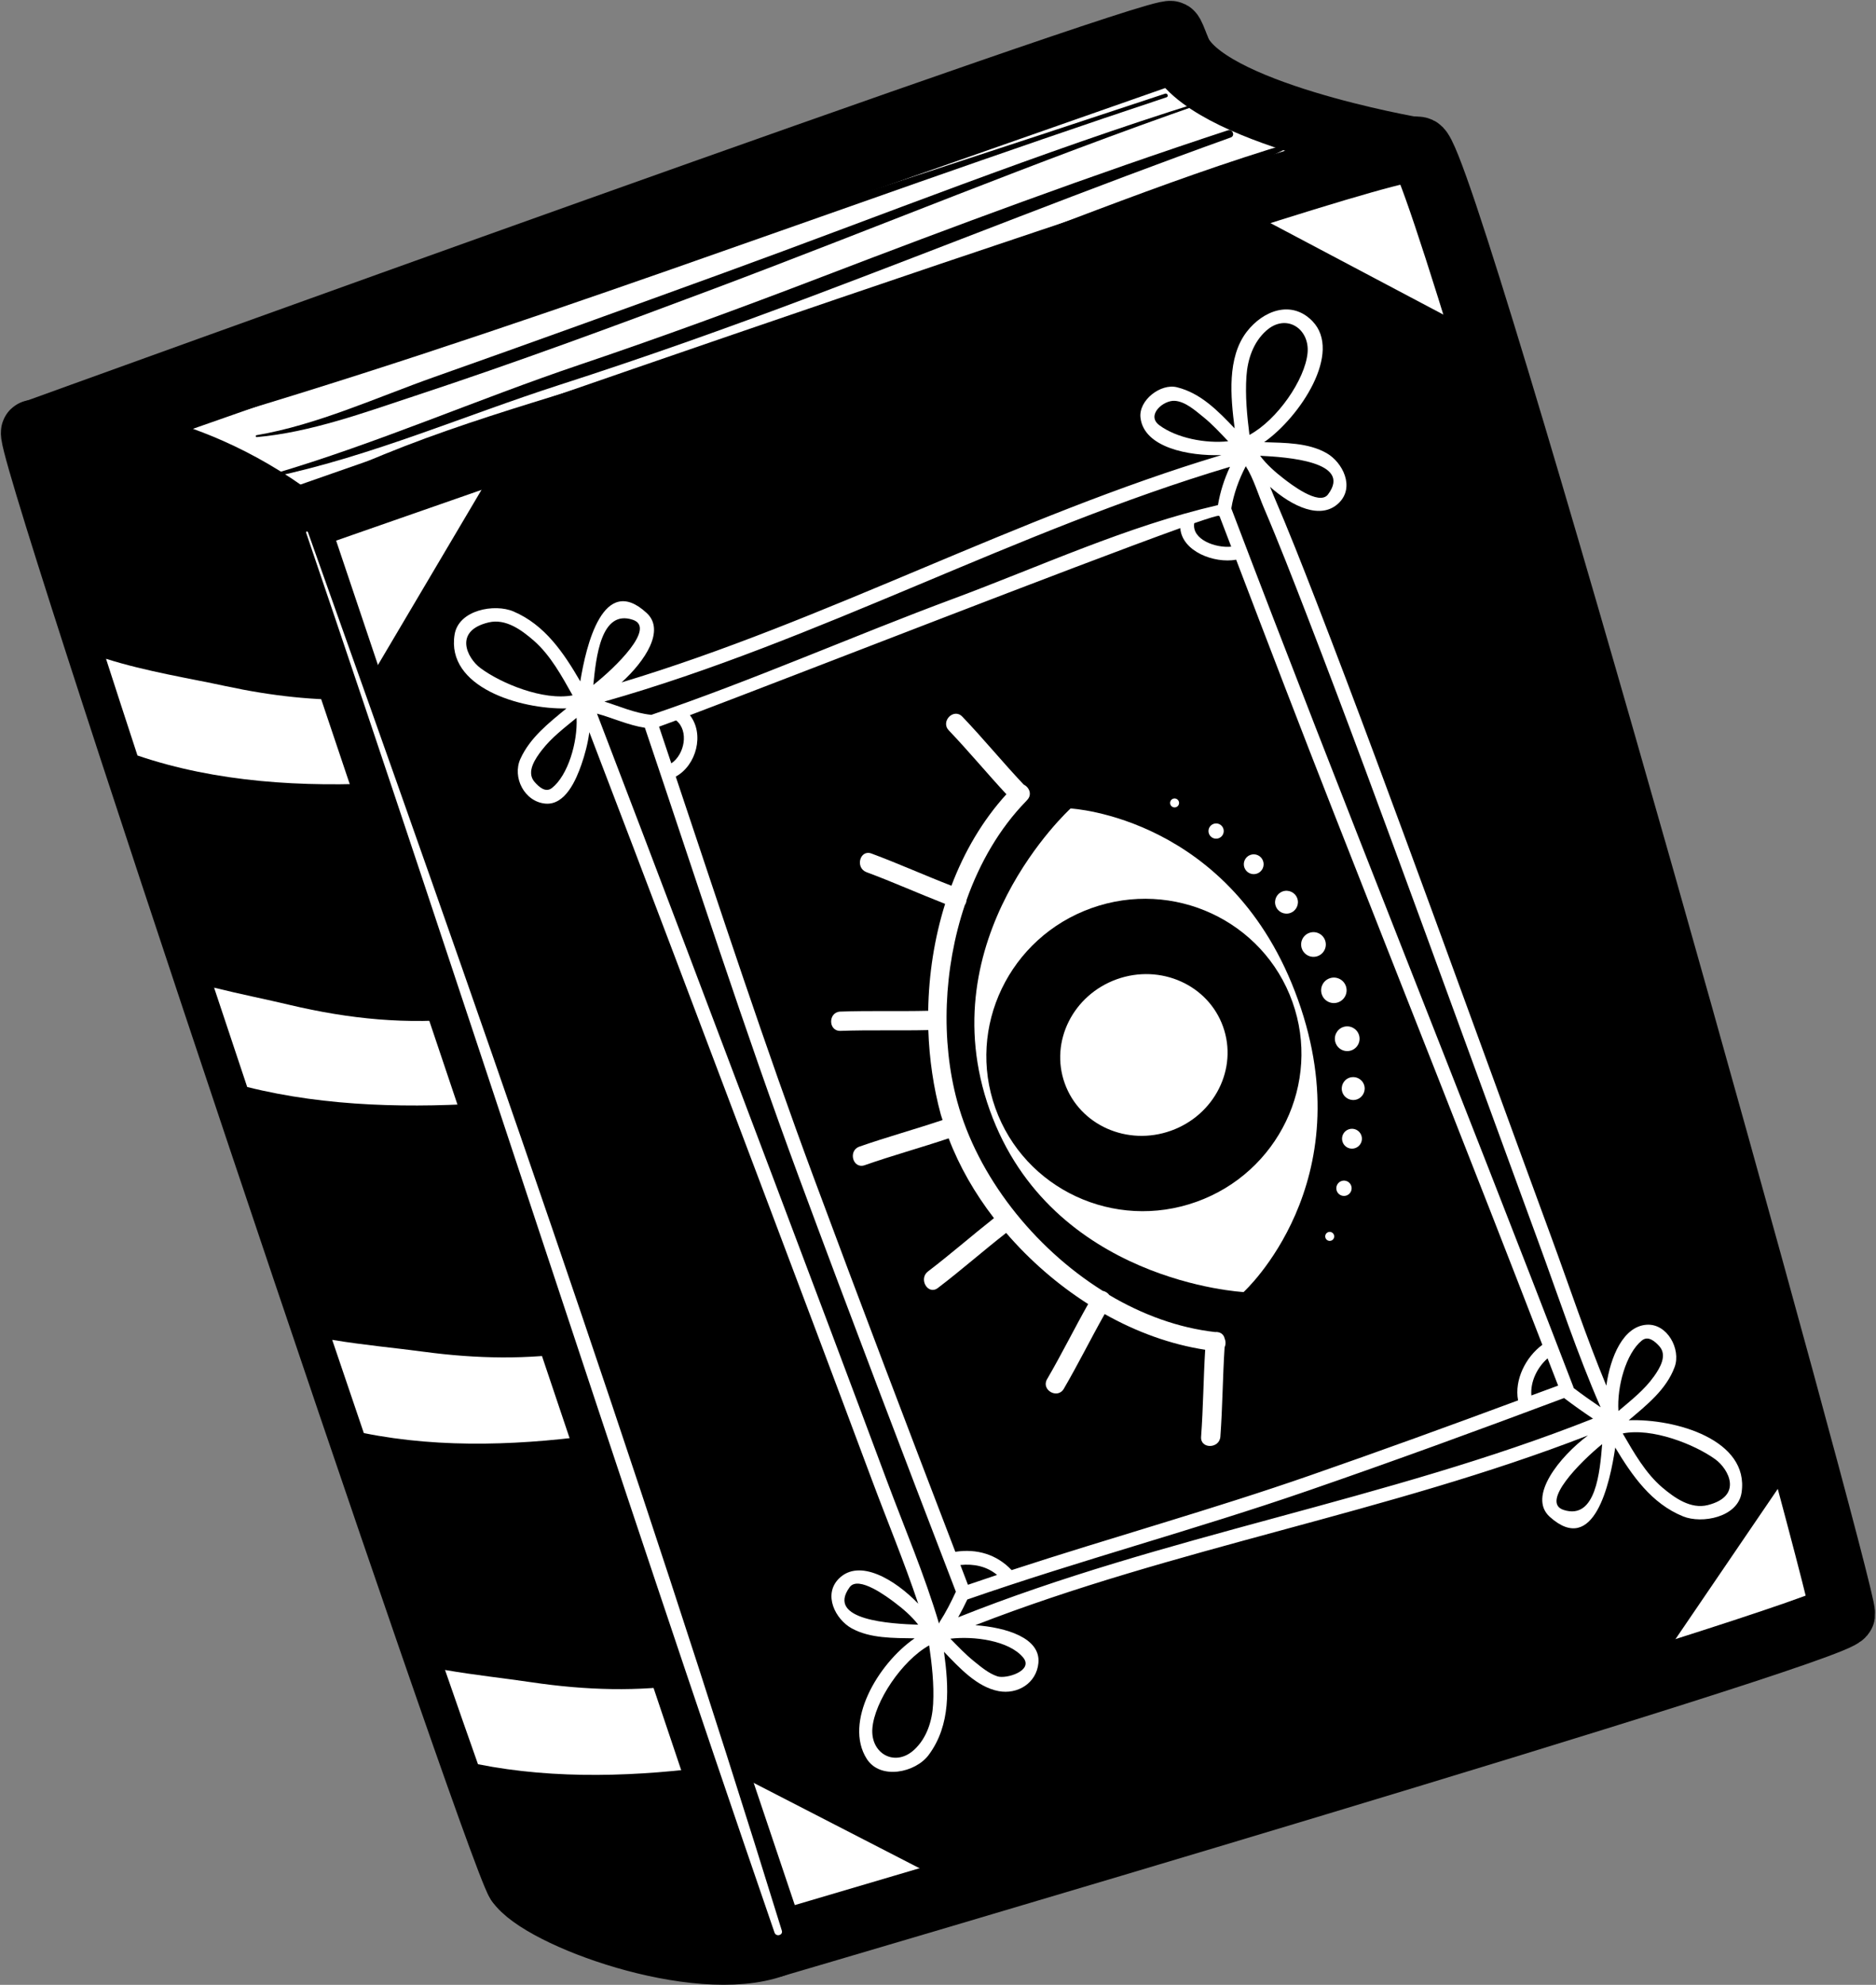 <svg width="226" height="239" viewBox="0 0 226 239" fill="none" xmlns="http://www.w3.org/2000/svg">
<rect x="0" y="0" width="226" height="239" fill="#808080" stroke="none"/>
<path d="M4.088 52.082C4.088 52.082 139.359 3.107 141.062 4.012C142.764 4.917 192.111 165.766 192.111 165.766L62.407 226.616L4.088 52.082Z" fill="black"/>
<path fill-rule="evenodd" clip-rule="evenodd" d="M4.088 52.082C4.088 52.082 139.359 3.107 141.062 4.012C142.764 4.917 192.111 165.766 192.111 165.766L62.407 226.616L4.088 52.082Z" stroke="black" stroke-width="7.792" stroke-miterlimit="2" stroke-linecap="round" stroke-linejoin="round"/>
<path d="M8.413 52.702C8.413 52.702 21.549 52.194 35.574 62.694L37.487 68.377L170.25 17.958C170.25 17.958 144.848 13.581 141.902 5.938L8.413 52.702Z" fill="white"/>
<path fill-rule="evenodd" clip-rule="evenodd" d="M8.413 52.702C8.413 52.702 21.549 52.194 35.574 62.694L37.487 68.377L170.25 17.958C170.25 17.958 144.848 13.581 141.902 5.938L8.413 52.702Z" stroke="black" stroke-width="7.792" stroke-miterlimit="2" stroke-linecap="round" stroke-linejoin="round"/>
<path d="M140.359 11.28C100.453 24.514 60.324 37.26 20.761 51.483C20.472 51.585 20.649 51.997 20.935 51.917C61.343 40.267 100.63 24.944 140.531 11.715C140.819 11.621 140.646 11.188 140.359 11.28Z" fill="black"/>
<path d="M85.942 34.795C105.554 27.433 124.975 19.354 144.762 12.479C144.902 12.431 144.816 12.219 144.676 12.264C125.264 18.315 106.304 25.918 87.202 32.857C75.6 37.073 63.992 41.272 52.353 45.384C45.438 47.829 38.176 51.174 30.907 52.402C30.758 52.427 30.783 52.647 30.935 52.633C37.405 52.061 43.941 49.662 50.052 47.645C62.127 43.663 74.043 39.262 85.942 34.795Z" fill="black"/>
<path d="M97.594 35.747C114.495 29.389 131.268 22.651 148.266 16.555C148.834 16.352 148.49 15.504 147.922 15.692C131.382 21.119 115.066 27.192 98.812 33.417C89.213 37.093 79.584 40.626 69.841 43.915C57.506 48.076 45.391 53.403 32.931 57.069C32.741 57.125 32.823 57.448 33.017 57.407C44.79 54.913 55.992 50.018 67.434 46.335C77.586 43.068 87.615 39.502 97.594 35.747Z" fill="black"/>
<path d="M155.737 17.119C139.874 21.844 124.38 28.512 108.735 33.958C98.288 37.597 87.802 41.079 77.255 44.431C63.436 48.826 49.23 52.483 36.359 59.309C36.294 59.343 36.333 59.449 36.402 59.418C48.848 54.121 62.232 51.312 75.001 46.893C86.397 42.949 97.763 38.991 109.059 34.769C124.37 29.047 141.311 24.893 155.865 17.444C156.064 17.34 155.951 17.053 155.737 17.119Z" fill="black"/>
<path d="M4.088 52.082C1.429 49.096 59.713 222.537 62.407 226.616C65.102 230.695 83.918 237.567 93.249 234.19L35.574 62.694C35.574 62.694 13.024 62.109 4.088 52.082Z" fill="black"/>
<path fill-rule="evenodd" clip-rule="evenodd" d="M4.088 52.082C1.429 49.096 59.713 222.537 62.407 226.616C65.102 230.695 83.918 237.567 93.249 234.19L35.574 62.694C35.574 62.694 13.024 62.109 4.088 52.082Z" stroke="black" stroke-width="7.792" stroke-miterlimit="2" stroke-linecap="round" stroke-linejoin="round"/>
<path d="M46.675 94.254L43.305 84.237C38.004 84.394 32.704 83.8 27.183 82.617C22.959 81.7 17.618 80.86 12.772 79.326C13.946 82.96 15.212 86.855 16.561 90.97C26.061 94.209 36.537 94.814 46.675 94.254Z" fill="white"/>
<path d="M59.619 132.751L56.216 122.625C49.11 123.388 42.154 122.726 34.841 120.991C32.142 120.345 28.981 119.72 25.792 118.927C27.102 122.866 28.436 126.863 29.779 130.887C39.417 133.301 49.795 133.453 59.619 132.751Z" fill="white"/>
<path d="M73.024 172.604L69.716 162.77C63.623 163.722 57.493 163.631 51.008 162.762C47.759 162.32 43.87 161.974 40.02 161.334C41.311 165.147 42.583 168.899 43.829 172.56C53.31 174.475 63.397 174.014 73.024 172.604Z" fill="white"/>
<path d="M86.48 212.622L83.163 202.763C76.898 203.714 70.613 203.542 63.968 202.556C60.898 202.095 57.253 201.714 53.613 201.085C55.073 205.296 56.404 209.105 57.583 212.434C66.975 214.307 76.959 213.925 86.48 212.622Z" fill="white"/>
<path d="M35.574 62.694C35.574 62.694 167.51 16.352 170.941 17.971C174.375 19.59 222.322 192.198 221.998 194.354C221.676 196.51 93.249 234.19 93.249 234.19L35.574 62.694Z" fill="black"/>
<path d="M35.574 62.694L42.909 84.501L61.074 53.8C46.004 59.031 35.574 62.694 35.574 62.694Z" fill="white"/>
<path d="M93.249 234.19C93.249 234.19 102.384 231.509 115.786 227.538L85.828 212.125L93.249 234.19Z" fill="white"/>
<path d="M170.941 17.971C170.083 17.567 161.139 20.176 148.224 24.313L178.752 40.459C174.641 27.062 171.703 18.331 170.941 17.971Z" fill="white"/>
<path d="M221.998 194.354C222.065 193.92 220.163 186.541 217.06 175.033L198.294 202.58C212.262 198.184 221.913 194.942 221.998 194.354Z" fill="white"/>
<path fill-rule="evenodd" clip-rule="evenodd" d="M35.574 62.694C35.574 62.694 167.51 16.352 170.941 17.971C174.375 19.59 222.322 192.198 221.998 194.354C221.676 196.51 93.249 234.19 93.249 234.19L35.574 62.694Z" stroke="black" stroke-width="7.792" stroke-miterlimit="2" stroke-linecap="round" stroke-linejoin="round"/>
<path d="M205.744 181.228C203.679 181.751 201.739 180.364 200.271 179.124C198.243 177.41 196.826 174.907 195.488 172.605C199 171.886 204.12 173.901 206.625 175.706C208.258 176.884 210.001 180.148 205.744 181.228ZM188.377 181.817C185.536 180.906 190.365 176.036 193.012 173.888C192.742 177.169 192.267 183.063 188.377 181.817ZM123.241 199.565C124.588 201.159 121.218 202.211 120.147 201.849C119.083 201.492 118.166 200.704 117.305 200.009C116.295 199.19 115.4 198.249 114.491 197.32C117.304 196.983 121.528 197.533 123.241 199.565ZM110.131 210.693C107.82 212.824 104.851 211.163 105.094 208.115C105.346 204.924 108.618 199.983 111.935 198.122C112.272 200.467 112.538 202.794 112.413 205.178C112.307 207.193 111.659 209.285 110.131 210.693ZM102.358 191.115C103.417 189.66 106.948 192.335 107.777 192.959C108.745 193.687 109.818 194.591 110.616 195.634C107.4 195.529 99.442 195.114 102.358 191.115ZM93.313 142.292C86.212 123.492 79.121 104.688 71.919 85.929C73.857 86.461 75.699 87.329 77.691 87.631C83.791 105.691 89.618 123.849 96.233 141.726C102.416 158.418 108.767 175.049 115.153 191.661C114.574 192.909 113.955 194.135 113.207 195.29C113.161 195.362 113.147 195.432 113.124 195.504C111.396 189.662 108.952 183.954 106.825 178.253C102.354 166.255 97.836 154.272 93.313 142.292ZM66.494 94.883C65.71 95.502 64.901 94.728 64.393 94.147C63.35 92.951 64.522 91.301 65.277 90.323C66.448 88.807 67.988 87.645 69.459 86.435C69.604 89.377 68.418 93.372 66.494 94.883ZM57.881 80.445C56.253 79.235 54.621 75.953 58.87 74.945C60.943 74.454 62.861 75.884 64.309 77.144C66.304 78.885 67.681 81.411 68.979 83.729C65.457 84.398 60.354 82.287 57.881 80.445ZM76.241 74.634C79.051 75.581 74.162 80.365 71.477 82.474C71.805 79.198 72.378 73.329 76.241 74.634ZM139.661 51.199C138.045 49.997 140.136 48.17 141.53 48.265C142.798 48.353 143.998 49.436 144.939 50.193C146.036 51.076 146.99 52.114 147.958 53.134C145.226 53.425 141.739 52.747 139.661 51.199ZM152.536 39.824C154.93 37.681 157.795 39.559 157.521 42.501C157.216 45.707 153.87 50.561 150.521 52.367C150.226 50.011 149.998 47.681 150.158 45.296C150.296 43.272 150.978 41.215 152.536 39.824ZM159.983 59.537C158.909 60.964 155.408 58.228 154.59 57.59C153.638 56.851 152.583 55.934 151.803 54.88C155.016 55.039 162.973 55.571 159.983 59.537ZM157.468 74.162C162.257 86.551 166.835 99.022 171.409 111.49C176.072 124.198 180.692 136.919 185.358 149.622C187.778 156.212 190 163.002 192.824 169.453C191.718 168.707 190.632 167.937 189.569 167.129C189.56 167.093 189.562 167.057 189.549 167.023C175.981 131.689 161.783 96.603 148.334 61.223C148.623 59.431 149.248 57.739 150.078 56.135C150.991 57.563 151.619 59.651 152.218 61.052C154.066 65.381 155.77 69.773 157.468 74.162ZM197.786 161.419C198.564 160.787 199.378 161.525 199.902 162.106C200.901 163.216 199.948 164.756 199.258 165.727C198.096 167.366 196.492 168.613 194.972 169.904C194.775 166.969 195.888 162.958 197.786 161.419ZM116.534 192.598C130.083 187.889 143.941 184.199 157.494 179.525C167.86 175.951 178.161 172.187 188.424 168.341C189.56 169.207 190.723 170.026 191.909 170.821C167.007 180.69 140.253 184.826 115.431 194.742C115.82 194.039 116.191 193.325 116.534 192.598ZM120.117 189.64C118.943 190.029 117.774 190.424 116.606 190.827C116.302 190.035 116 189.237 115.696 188.445C117.318 188.281 118.866 188.6 120.117 189.64ZM184.483 168.031C184.345 166.367 185.186 164.656 186.433 163.562C186.762 164.413 187.095 165.261 187.422 166.109C187.516 166.353 187.609 166.599 187.708 166.844C186.632 167.244 185.558 167.633 184.483 168.031ZM83.111 86.119C95.853 81.302 129.718 68.057 142.188 63.592C142.395 66.401 146.273 67.873 148.919 67.397C152.803 77.584 156.709 87.762 160.693 97.912C169.066 119.252 177.546 140.547 185.804 161.932C185.8 161.933 185.799 161.933 185.798 161.936C183.814 163.398 182.415 166.135 182.881 168.623C174.549 171.713 166.193 174.748 157.801 177.665C145.928 181.795 133.814 185.152 121.869 189.06C120.066 187.155 117.666 186.461 115.087 186.854C109.347 171.894 103.642 156.914 98.064 141.891C92.126 125.901 86.82 109.687 81.407 93.513C83.909 92.144 84.879 88.374 83.111 86.119ZM81.454 86.743C83.021 88.007 82.471 90.848 80.873 91.919C80.379 90.448 79.89 88.973 79.395 87.501C79.922 87.312 80.63 87.05 81.454 86.743ZM146.724 60.82C135.786 63.341 125.361 68.186 114.869 72.086C102.673 76.618 90.771 81.898 78.447 86.082C78.426 86.078 78.414 86.066 78.393 86.066C76.451 85.863 74.662 85.054 72.809 84.477C98.655 77.149 122.394 63.879 148.176 56.211C147.489 57.678 146.993 59.222 146.724 60.82ZM146.842 62.11C146.867 62.133 146.898 62.154 146.925 62.173C147.387 63.391 147.856 64.607 148.322 65.824C146.47 66.012 143.556 64.982 143.866 63C145.622 62.389 146.674 62.069 146.842 62.11ZM196.21 171.017C198.381 169.18 200.755 167.307 201.747 164.588C202.524 162.464 200.854 159.334 198.351 159.517C195.557 159.72 194.005 163.348 193.513 166.85C191.084 160.999 189.07 154.922 186.898 149.008C182.127 136.028 177.407 123.028 172.648 110.048C168.016 97.434 163.374 84.823 158.52 72.292C156.88 68.059 155.22 63.834 153.425 59.663C153.287 59.336 153.144 58.982 153.001 58.623C155.669 60.995 159.129 62.646 161.274 60.577C163.262 58.661 161.743 55.666 159.816 54.565C157.622 53.309 154.825 53.326 152.291 53.243C156.636 50.19 161.753 42.424 158.102 38.666C155.587 36.079 152.163 37.388 150.188 39.957C147.815 43.052 148.24 47.743 148.741 51.586C146.736 49.492 144.669 47.338 141.777 46.628C139.822 46.146 137.159 48.193 137.392 50.285C137.797 53.881 143.191 54.942 147.146 54.797C122.416 62.215 99.554 74.753 74.881 82.17C77.75 79.561 80.147 75.886 77.909 73.816C72.656 68.951 70.595 77.786 69.907 82.049C67.908 78.609 65.645 75.241 61.859 73.627C59.579 72.654 55.258 73.438 54.767 76.398C53.721 82.743 62.645 85.424 68.24 85.302C66.108 87.059 63.858 88.81 62.694 91.37C61.683 93.599 63.179 96.544 65.703 96.765C68.108 96.977 69.412 93.874 70.04 92.071C70.449 90.896 70.821 89.533 70.995 88.158C77.987 106.382 84.876 124.648 91.772 142.906C96.216 154.675 100.653 166.447 105.05 178.234C106.888 183.158 108.938 188.09 110.616 193.103C107.835 190.198 103.522 187.629 101.068 190.075C99.115 192.017 100.649 194.992 102.599 196.07C104.827 197.298 107.637 197.233 110.182 197.275C105.718 200.366 101.633 207.406 104.415 211.784C106.052 214.361 110.291 213.449 111.872 211.323C114.579 207.682 114.304 203.183 113.722 198.893C115.58 200.831 117.693 203.134 120.292 203.63C122.571 204.065 124.868 202.688 125.096 200.238C125.374 197.216 121.201 195.963 117.496 195.692C141.502 186.348 167.236 182.177 191.3 172.843C187.878 175.399 183.992 180.216 186.704 182.649C192.031 187.43 193.962 178.58 194.585 174.304C196.633 177.707 198.952 181.039 202.75 182.588C205.034 183.521 209.363 182.697 209.806 179.726C210.757 173.36 201.802 170.803 196.21 171.017Z" fill="white"/>
<path d="M114.302 87.948C116.688 90.445 118.89 93.107 121.239 95.636C118.358 98.805 116.162 102.571 114.617 106.654C111.39 105.404 108.233 103.98 104.987 102.776C103.58 102.253 102.996 104.503 104.386 105.02C107.578 106.205 110.687 107.602 113.858 108.836C112.558 112.978 111.886 117.359 111.819 121.711C108.294 121.797 104.766 121.681 101.239 121.808C99.746 121.862 99.758 124.183 101.256 124.13C104.782 124.004 108.309 124.12 111.834 124.033C111.953 127.524 112.454 130.955 113.33 134.177C113.391 134.408 113.482 134.636 113.551 134.865C110.227 135.982 106.842 136.91 103.532 138.067C102.127 138.561 102.747 140.8 104.167 140.305C107.509 139.133 110.927 138.199 114.284 137.07C115.565 140.437 117.433 143.689 119.742 146.681C117.067 148.787 114.505 151.033 111.796 153.094C110.618 153.987 111.787 155.999 112.981 155.091C115.787 152.957 118.432 150.625 121.21 148.458C124.051 151.762 127.418 154.685 131.088 157.024C129.4 160.018 127.873 163.1 126.142 166.069C125.385 167.365 127.401 168.518 128.155 167.227C129.879 164.272 131.398 161.209 133.075 158.229C136.933 160.404 141.054 161.893 145.188 162.529C144.973 166.019 144.952 169.517 144.695 173.005C144.584 174.499 146.907 174.469 147.017 172.988C147.282 169.401 147.294 165.808 147.527 162.221C147.676 161.908 147.677 161.52 147.53 161.17C147.418 160.603 146.906 160.343 146.38 160.394C141.965 159.895 137.629 158.306 133.639 155.941C133.446 155.678 133.157 155.489 132.837 155.43C124.47 150.186 117.75 141.58 115.319 132.637C113.33 125.326 113.652 116.65 116.231 108.982C116.358 108.804 116.423 108.583 116.446 108.353C118.042 103.863 120.424 99.749 123.591 96.496C123.615 96.473 123.635 96.447 123.659 96.422C123.681 96.397 123.703 96.37 123.726 96.345C124.388 95.676 123.983 94.787 123.33 94.479C120.804 91.804 118.475 88.953 115.932 86.294C114.894 85.21 113.268 86.867 114.302 87.948Z" fill="white"/>
<path d="M156.37 120.388C148.476 98.331 128.972 97.35 128.972 97.35C128.972 97.35 111.824 112.969 119.238 133.68C126.65 154.389 149.814 155.579 149.814 155.579C149.814 155.579 164.265 142.44 156.37 120.388Z" fill="white"/>
<path d="M131.474 109.353C141.355 105.815 152.199 110.864 155.694 120.629C159.19 130.393 154.014 141.175 144.132 144.714C134.252 148.25 123.409 143.201 119.914 133.437C116.417 123.671 121.593 112.889 131.474 109.353Z" fill="black"/>
<path d="M134.54 117.913C139.807 116.03 145.537 118.582 147.34 123.619C149.144 128.654 146.334 134.266 141.068 136.151C135.8 138.036 130.069 135.481 128.267 130.446C126.463 125.413 129.273 119.8 134.54 117.913Z" fill="white"/>
<path d="M142.009 96.503C142.108 96.783 141.964 97.092 141.682 97.191C141.401 97.291 141.094 97.147 140.993 96.866C140.893 96.586 141.039 96.276 141.319 96.175C141.599 96.075 141.909 96.224 142.009 96.503Z" fill="white"/>
<path d="M147.369 99.76C147.54 100.237 147.292 100.764 146.813 100.934C146.337 101.104 145.81 100.857 145.639 100.378C145.468 99.9 145.717 99.375 146.194 99.205C146.673 99.034 147.199 99.28 147.369 99.76Z" fill="white"/>
<path d="M152.158 103.662C152.381 104.283 152.059 104.965 151.437 105.189C150.816 105.411 150.133 105.088 149.911 104.467C149.688 103.847 150.013 103.164 150.633 102.941C151.253 102.72 151.937 103.041 152.158 103.662Z" fill="white"/>
<path d="M156.282 108.172C156.535 108.888 156.164 109.676 155.445 109.933C154.73 110.189 153.942 109.816 153.686 109.101C153.429 108.383 153.803 107.597 154.517 107.339C155.235 107.083 156.024 107.455 156.282 108.172Z" fill="white"/>
<path d="M159.633 113.229C159.909 114 159.508 114.853 158.733 115.128C157.961 115.404 157.11 115.003 156.834 114.229C156.557 113.456 156.959 112.605 157.732 112.328C158.506 112.05 159.357 112.454 159.633 113.229Z" fill="white"/>
<path d="M162.135 118.73C162.421 119.528 162.004 120.405 161.206 120.691C160.409 120.977 159.532 120.562 159.246 119.765C158.96 118.966 159.373 118.089 160.173 117.803C160.97 117.517 161.849 117.932 162.135 118.73Z" fill="white"/>
<path d="M163.698 124.574C163.975 125.348 163.573 126.201 162.799 126.478C162.026 126.753 161.174 126.351 160.898 125.578C160.62 124.804 161.024 123.952 161.796 123.674C162.57 123.398 163.422 123.801 163.698 124.574Z" fill="white"/>
<path d="M164.321 130.609C164.578 131.327 164.204 132.117 163.486 132.375C162.768 132.631 161.977 132.258 161.72 131.541C161.462 130.822 161.837 130.031 162.554 129.773C163.273 129.518 164.064 129.892 164.321 130.609Z" fill="white"/>
<path d="M164 136.712C164.224 137.334 163.899 138.021 163.275 138.243C162.652 138.466 161.968 138.143 161.745 137.519C161.519 136.896 161.844 136.211 162.469 135.987C163.091 135.765 163.776 136.088 164 136.712Z" fill="white"/>
<path d="M162.777 142.769C162.948 143.252 162.698 143.779 162.219 143.951C161.739 144.123 161.211 143.873 161.038 143.393C160.867 142.913 161.117 142.383 161.596 142.212C162.077 142.041 162.605 142.292 162.777 142.769Z" fill="white"/>
<path d="M160.699 148.695C160.801 148.975 160.654 149.286 160.373 149.387C160.091 149.488 159.779 149.341 159.679 149.057C159.577 148.777 159.724 148.467 160.006 148.365C160.288 148.266 160.599 148.411 160.699 148.695Z" fill="white"/>
<path d="M36.877 64.138C55.968 120.231 74.015 176.681 93.306 232.708C93.496 233.256 94.36 233.031 94.184 232.465C76.701 175.869 56.984 119.869 37.097 64.077C37.047 63.94 36.829 63.998 36.877 64.138Z" fill="white"/>
</svg>
